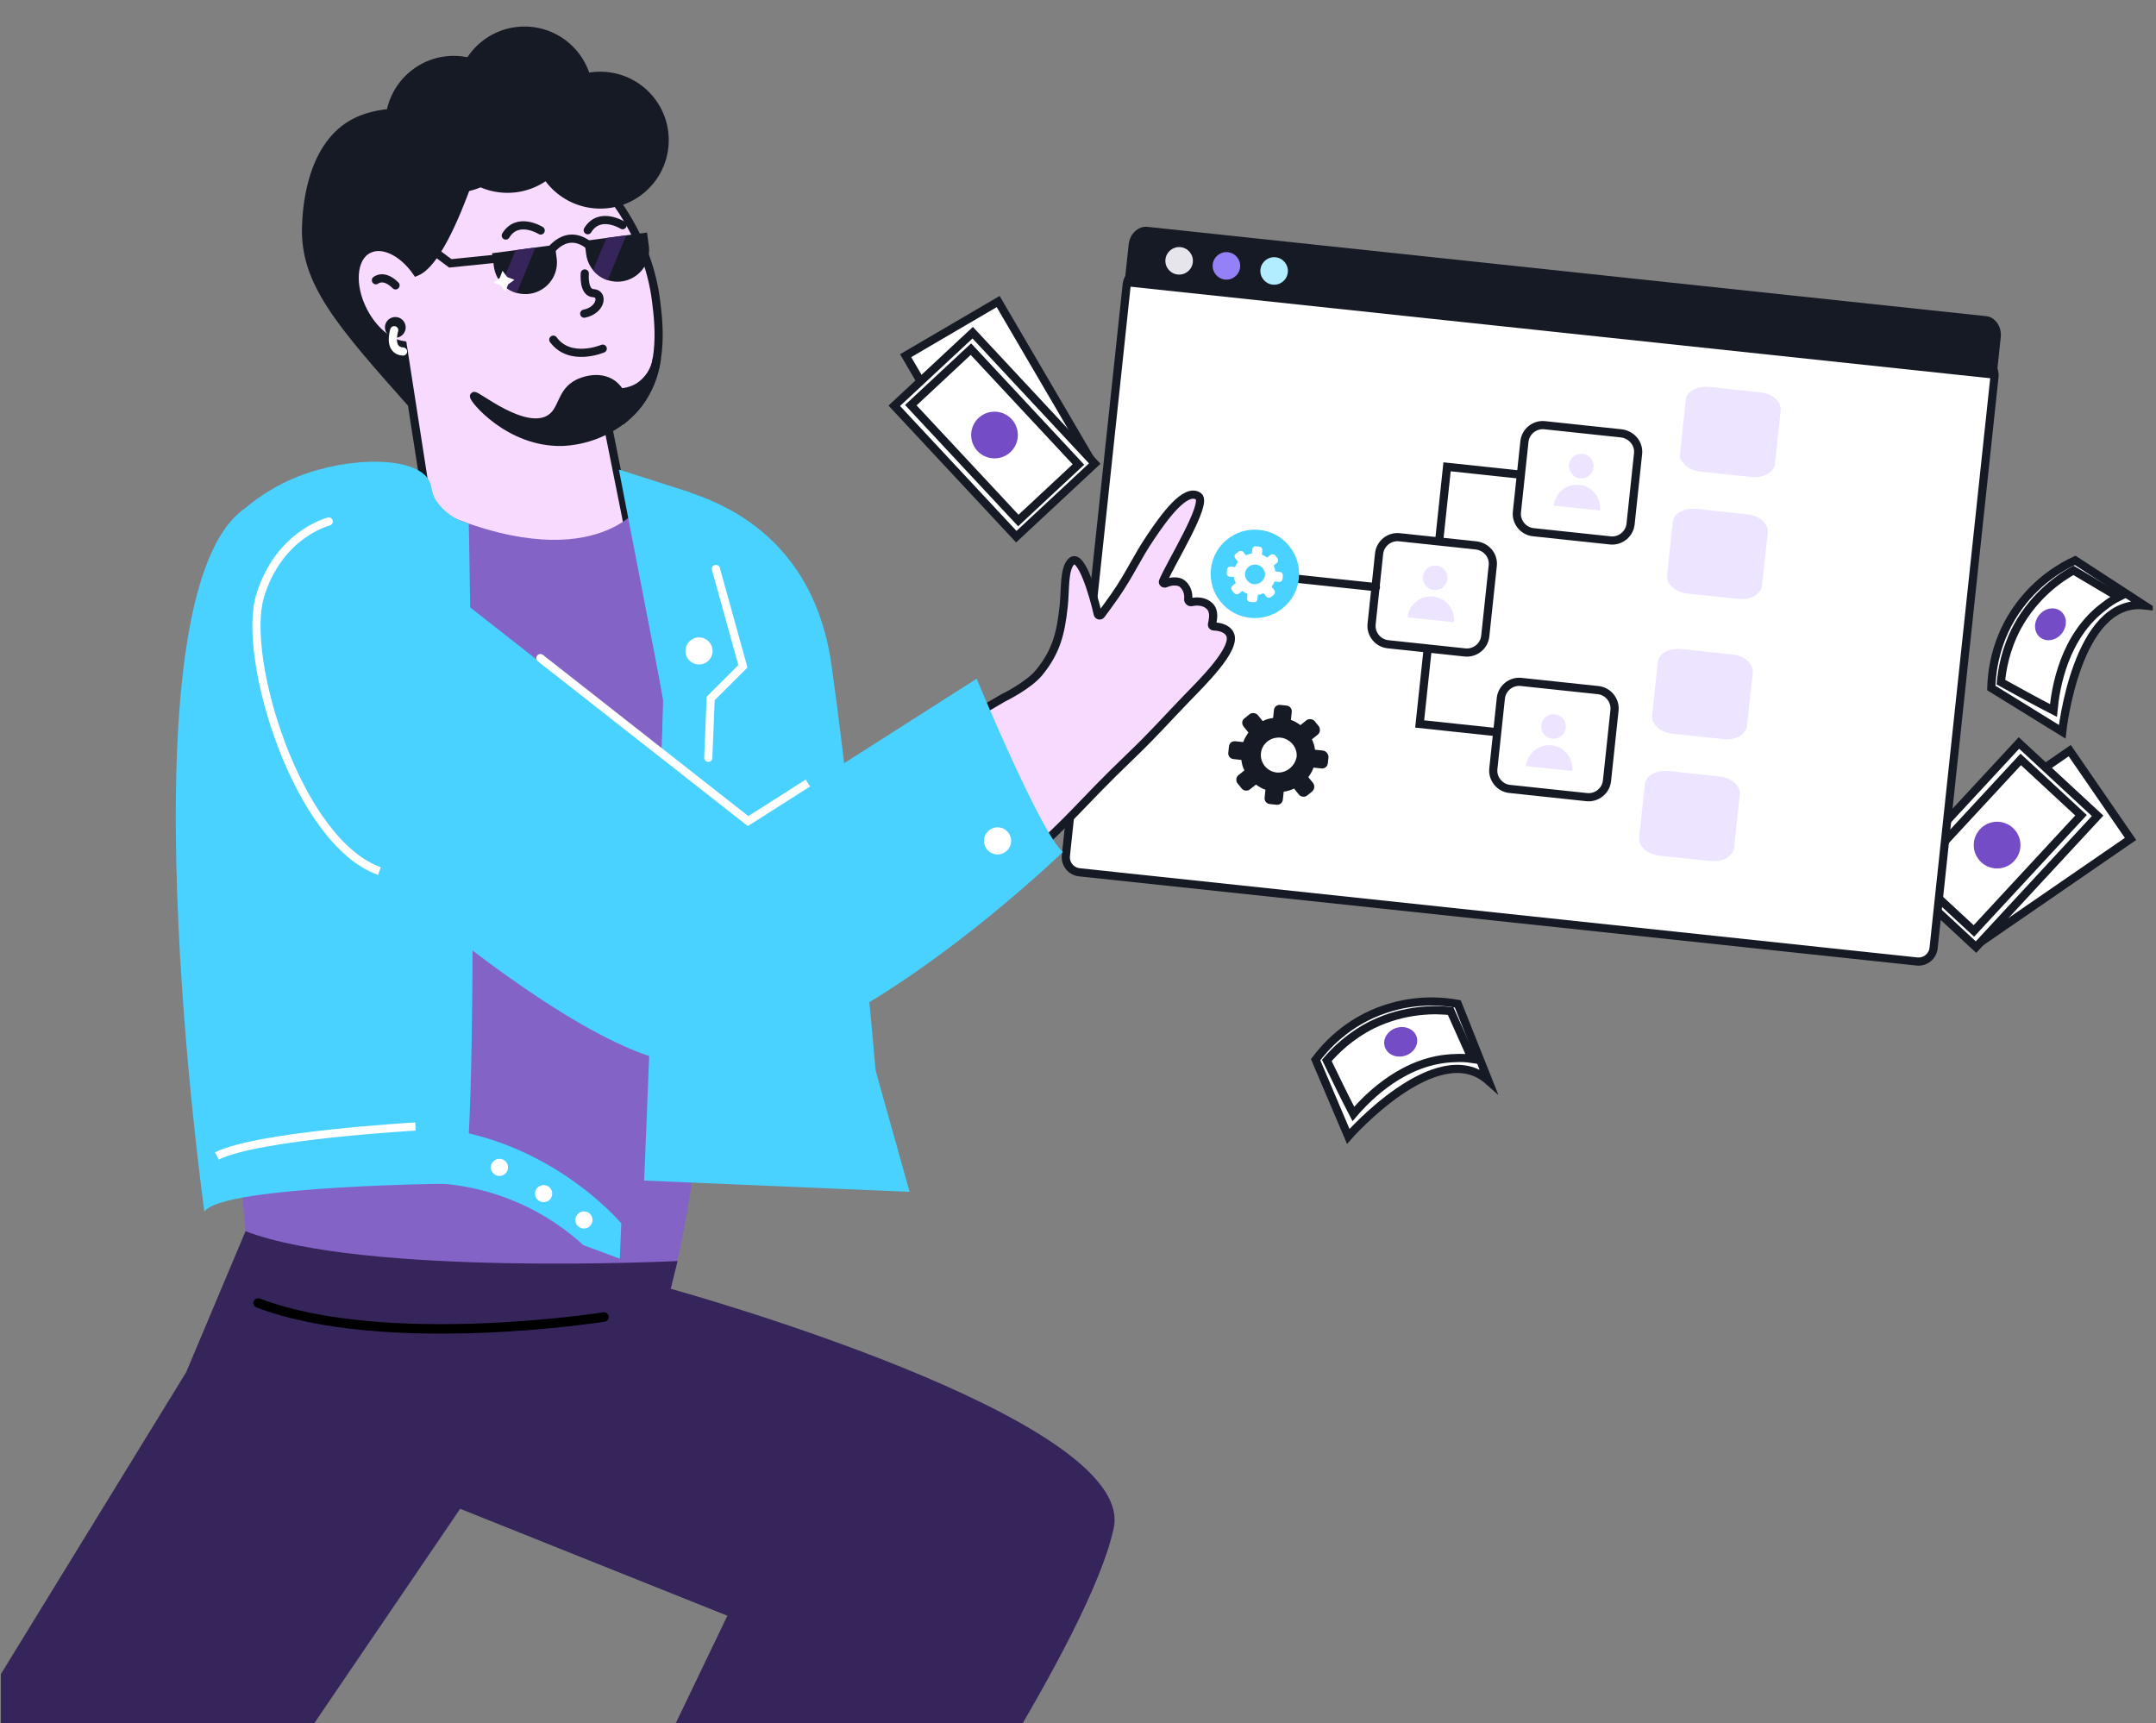 <?xml version="1.0" encoding="UTF-8"?> <svg xmlns="http://www.w3.org/2000/svg" width="528" height="422" viewBox="0 0 528 422" fill="none"><rect x="0" y="0" width="528" height="422" fill="#808080" stroke="none"/><g clip-path="url(#clip0_1993_25755)"><path d="M244.448 73.851L221.789 87.111L243.923 124.934L266.582 111.674L244.448 73.851Z" fill="white" stroke="#161A25" stroke-width="2" stroke-miterlimit="10" stroke-linecap="round"></path><path d="M238.212 81.477L219.008 99.379L248.891 131.436L268.095 113.534L238.212 81.477Z" fill="white" stroke="#161A25" stroke-width="2" stroke-miterlimit="10" stroke-linecap="round"></path><path d="M237.775 85.509L223.055 99.232L249.385 127.477L264.106 113.755L237.775 85.509Z" fill="white" stroke="#161A25" stroke-width="2" stroke-miterlimit="10" stroke-linecap="round"></path><path d="M249.26 106.963C249.491 103.812 247.125 101.07 243.974 100.838C240.823 100.607 238.081 102.973 237.849 106.124C237.618 109.275 239.984 112.017 243.135 112.249C246.286 112.481 249.028 110.114 249.26 106.963Z" fill="#744CC6"></path><path d="M521.761 205.462L506.875 183.837L470.777 208.685L485.663 230.31L521.761 205.462Z" fill="white" stroke="#161A25" stroke-width="2" stroke-miterlimit="10" stroke-linecap="round"></path><path d="M513.7 199.799L494.438 181.959L464.659 214.113L483.921 231.953L513.7 199.799Z" fill="white" stroke="#161A25" stroke-width="2" stroke-miterlimit="10" stroke-linecap="round"></path><path d="M509.64 199.664L494.875 185.99L468.637 214.321L483.402 227.996L509.64 199.664Z" fill="white" stroke="#161A25" stroke-width="2" stroke-miterlimit="10" stroke-linecap="round"></path><path d="M489.088 212.692C492.247 212.692 494.808 210.131 494.808 206.972C494.808 203.812 492.247 201.251 489.088 201.251C485.928 201.251 483.367 203.812 483.367 206.972C483.367 210.131 485.928 212.692 489.088 212.692Z" fill="#744CC6"></path><path d="M508.197 137.234C505.132 138.664 499.412 141.83 494.611 148.266C488.379 156.541 487.766 165.224 487.664 168.493C493.487 172.068 499.207 175.643 505.03 179.219C505.03 179.219 508.504 146.427 525.155 148.266L508.197 137.234Z" fill="white" stroke="#161A25" stroke-width="2" stroke-miterlimit="10" stroke-linecap="round"></path><path d="M490.016 167.063C490.322 163.896 491.139 158.993 494 153.578C498.392 145.508 504.828 141.32 507.79 139.686L518.823 146.223C517.597 146.836 516.474 147.551 515.452 148.369C505.441 155.724 503.398 168.493 502.887 174.009C498.494 171.762 494.306 169.412 490.016 167.063Z" fill="white" stroke="#161A25" stroke-width="2" stroke-miterlimit="10" stroke-linecap="round"></path><path d="M504.976 155.085C506.358 153.301 506.213 150.874 504.652 149.665C503.091 148.455 500.705 148.921 499.323 150.705C497.941 152.489 498.086 154.916 499.647 156.125C501.208 157.334 503.594 156.869 504.976 155.085Z" fill="#744CC6"></path><path d="M485.141 88.187L280.02 66.339C277.981 66.122 276.152 67.599 275.935 69.638L261.033 209.544C260.816 211.583 262.293 213.412 264.332 213.63L469.453 235.477C471.491 235.694 473.32 234.217 473.538 232.179L488.439 92.272C488.656 90.233 487.18 88.404 485.141 88.187Z" fill="white" stroke="#161A25" stroke-width="2" stroke-miterlimit="10" stroke-linecap="round"></path><path d="M488.982 82.535L488.006 91.698L276.424 69.162L277.4 59.999C277.639 57.756 279.331 56.382 280.884 56.547L486.405 78.437C487.841 78.59 489.223 80.274 488.982 82.535Z" fill="#161A25" stroke="#161A25" stroke-width="2"></path><path d="M288.411 67.233C290.263 67.431 291.923 66.09 292.121 64.238C292.318 62.387 290.977 60.726 289.126 60.529C287.274 60.332 285.614 61.673 285.416 63.524C285.219 65.376 286.56 67.036 288.411 67.233Z" fill="#E6E5EB"></path><path d="M299.99 68.467C301.841 68.664 303.502 67.323 303.699 65.472C303.896 63.62 302.555 61.96 300.704 61.763C298.852 61.565 297.192 62.906 296.995 64.758C296.797 66.609 298.138 68.27 299.99 68.467Z" fill="#9581F7"></path><path d="M311.677 69.711C313.528 69.908 315.189 68.567 315.386 66.716C315.583 64.865 314.243 63.204 312.391 63.007C310.54 62.809 308.879 64.15 308.682 66.002C308.485 67.853 309.826 69.514 311.677 69.711Z" fill="#B2ECFF"></path><path d="M323.975 183.821L322.045 183.615C321.928 182.781 321.71 181.936 321.289 181.069L322.75 179.889C323.312 179.435 323.409 178.521 322.966 177.857L321.968 176.621C321.514 176.059 320.498 175.951 319.936 176.405L318.475 177.585C317.807 177.102 317.038 176.61 316.145 176.309L316.351 174.379C316.437 173.566 315.893 172.892 315.08 172.805L313.557 172.643C312.744 172.557 312.07 173.101 311.983 173.914L311.777 175.844C310.842 175.95 310.098 176.179 309.231 176.6L308.051 175.139C307.598 174.577 306.582 174.469 306.02 174.922L304.783 175.921C304.12 176.364 304.023 177.278 304.567 177.952L305.747 179.414C305.265 180.081 304.772 180.851 304.472 181.743L302.542 181.538C301.729 181.451 301.054 181.996 300.968 182.808L300.806 184.332C300.719 185.145 301.264 185.819 302.076 185.906L304.006 186.111C304.112 187.047 304.33 187.892 304.762 188.657L303.301 189.837C302.964 190.109 302.83 190.403 302.787 190.81C302.743 191.216 302.813 191.532 303.085 191.869L304.083 193.105C304.355 193.442 304.649 193.576 305.056 193.62C305.462 193.663 305.778 193.594 306.115 193.321L307.576 192.142C308.244 192.624 309.013 193.117 309.906 193.417L309.7 195.347C309.614 196.16 310.158 196.834 310.971 196.921L312.596 197.094C313.409 197.18 314.083 196.636 314.17 195.823L314.375 193.893C315.311 193.787 316.167 193.468 316.921 193.137L318.101 194.598C318.373 194.935 318.667 195.069 319.074 195.113C319.48 195.156 319.796 195.087 320.133 194.815L321.369 193.816C321.942 193.261 322.029 192.448 321.586 191.785L320.406 190.323C320.888 189.656 321.381 188.886 321.681 187.994L323.611 188.199C324.424 188.286 325.098 187.741 325.185 186.929L325.347 185.405C325.332 184.581 324.686 183.896 323.975 183.821ZM312.616 189.186C310.28 188.937 308.556 186.801 308.805 184.465C309.021 182.433 310.627 180.858 312.702 180.668C313.017 180.599 313.322 180.631 313.627 180.664C313.932 180.696 314.236 180.729 314.53 180.863C316.417 181.475 317.757 183.364 317.54 185.395C317.088 187.71 314.953 189.434 312.616 189.186Z" fill="#161A25"></path><path d="M349.656 158.714L347.676 177.304L373.173 180.019" stroke="#161A25" stroke-width="2" stroke-miterlimit="10" stroke-linecap="round"></path><path d="M352.392 133.016L354.383 114.326L379.879 117.041" stroke="#161A25" stroke-width="2" stroke-miterlimit="10" stroke-linecap="round"></path><path d="M401.161 111.091L399.322 128.36C399.062 130.798 396.814 132.613 394.377 132.353L375.483 130.341C373.045 130.081 371.23 127.833 371.489 125.395L373.329 108.127C373.588 105.689 375.836 103.874 378.274 104.134L397.168 106.146C399.595 106.507 401.421 108.654 401.161 111.091Z" fill="white" stroke="#161A25" stroke-width="2" stroke-miterlimit="10" stroke-linecap="round"></path><path d="M365.575 138.529L363.736 155.798C363.477 158.236 361.229 160.051 358.791 159.791L339.897 157.779C337.459 157.519 335.644 155.271 335.903 152.833L337.743 135.565C338.002 133.127 340.25 131.312 342.688 131.572L361.582 133.584C364.111 133.956 365.835 136.092 365.575 138.529Z" fill="white" stroke="#161A25" stroke-width="2" stroke-miterlimit="10" stroke-linecap="round"></path><path d="M395.388 173.964L393.549 191.232C393.289 193.67 391.041 195.485 388.603 195.226L369.709 193.213C367.271 192.954 365.456 190.706 365.716 188.268L367.555 170.999C367.815 168.561 370.063 166.746 372.501 167.006L391.395 169.018C393.832 169.278 395.648 171.526 395.388 173.964Z" fill="white" stroke="#161A25" stroke-width="2" stroke-miterlimit="10" stroke-linecap="round"></path><path d="M415.441 124.631L427.936 125.962C430.882 126.275 433.136 128.262 432.908 130.395L431.523 143.397C431.296 145.53 428.674 146.998 425.729 146.684L413.234 145.353C410.289 145.039 408.035 143.053 408.262 140.92L409.647 127.917C409.772 125.773 412.394 124.306 415.441 124.631Z" fill="#EDE4FF"></path><path d="M418.621 94.766L431.115 96.097C434.061 96.411 436.315 98.397 436.088 100.531L434.703 113.533C434.476 115.666 431.854 117.133 428.908 116.819L416.414 115.489C413.468 115.175 411.214 113.188 411.441 111.055L412.826 98.053C412.952 95.909 415.574 94.442 418.621 94.766Z" fill="#EDE4FF"></path><path d="M411.785 158.964L424.279 160.295C427.225 160.608 429.479 162.595 429.252 164.728L427.867 177.73C427.64 179.863 425.018 181.331 422.072 181.017L409.578 179.686C406.632 179.372 404.378 177.386 404.605 175.253L405.99 162.25C406.116 160.106 408.738 158.639 411.785 158.964Z" fill="#EDE4FF"></path><path d="M408.606 188.829L421.1 190.16C424.046 190.473 426.3 192.46 426.072 194.593L424.688 207.595C424.46 209.728 421.838 211.196 418.893 210.882L406.398 209.551C403.453 209.237 401.199 207.251 401.426 205.118L402.811 192.115C402.925 190.073 405.558 188.504 408.606 188.829Z" fill="#EDE4FF"></path><path d="M308.828 140.806L336.966 143.803" stroke="#161A25" stroke-width="2" stroke-miterlimit="10" stroke-linecap="round"></path><path d="M306.169 151.311C312.116 151.944 317.45 147.637 318.083 141.69C318.717 135.744 314.409 130.41 308.463 129.776C302.516 129.143 297.182 133.45 296.548 139.397C295.915 145.343 300.222 150.678 306.169 151.311Z" fill="#49D1FF"></path><path d="M380.134 180.92C381.79 181.096 383.276 179.897 383.452 178.24C383.629 176.584 382.429 175.098 380.773 174.921C379.116 174.745 377.63 175.945 377.454 177.601C377.278 179.258 378.477 180.743 380.134 180.92Z" fill="#EDE4FF"></path><path d="M385.047 188.816L373.722 187.61C374.058 184.455 376.862 182.192 380.016 182.527C383.119 182.858 385.377 185.713 385.047 188.816Z" fill="#EDE4FF"></path><path d="M351.142 144.498C352.798 144.674 354.284 143.475 354.46 141.818C354.637 140.162 353.437 138.676 351.78 138.5C350.124 138.323 348.638 139.523 348.462 141.179C348.285 142.836 349.485 144.321 351.142 144.498Z" fill="#EDE4FF"></path><path d="M356.055 152.394L344.73 151.188C345.066 148.033 347.87 145.769 351.024 146.105C354.127 146.436 356.385 149.291 356.055 152.394Z" fill="#EDE4FF"></path><path d="M386.931 117.139C388.587 117.316 390.073 116.116 390.249 114.459C390.426 112.803 389.226 111.317 387.57 111.141C385.913 110.964 384.427 112.164 384.251 113.82C384.074 115.477 385.274 116.963 386.931 117.139Z" fill="#EDE4FF"></path><path d="M391.844 125.035L380.519 123.829C380.855 120.675 383.659 118.411 386.813 118.747C389.916 119.077 392.174 121.933 391.844 125.035Z" fill="#EDE4FF"></path><path d="M313.415 140.057L312.333 139.942C312.268 139.474 312.145 139 311.909 138.514L312.728 137.853C313.044 137.598 313.098 137.086 312.85 136.714L312.29 136.021C312.036 135.706 311.466 135.645 311.151 135.899L310.332 136.561C309.957 136.291 309.526 136.014 309.025 135.846L309.141 134.764C309.189 134.308 308.884 133.93 308.428 133.881L307.574 133.79C307.118 133.742 306.74 134.047 306.692 134.503L306.577 135.585C306.052 135.644 305.635 135.773 305.149 136.009L304.487 135.19C304.233 134.874 303.663 134.814 303.348 135.068L302.655 135.628C302.283 135.876 302.229 136.389 302.534 136.767L303.195 137.586C302.925 137.961 302.649 138.392 302.48 138.893L301.398 138.777C300.943 138.729 300.564 139.034 300.516 139.49L300.425 140.344C300.376 140.8 300.682 141.178 301.137 141.226L302.219 141.342C302.279 141.866 302.401 142.34 302.643 142.769L301.824 143.431C301.635 143.583 301.56 143.748 301.536 143.976C301.511 144.204 301.55 144.381 301.703 144.57L302.263 145.263C302.415 145.452 302.58 145.527 302.808 145.551C303.036 145.576 303.213 145.537 303.402 145.384L304.221 144.723C304.595 144.993 305.027 145.269 305.527 145.438L305.412 146.52C305.363 146.975 305.669 147.354 306.124 147.402L307.035 147.499C307.491 147.548 307.869 147.242 307.918 146.787L308.033 145.705C308.558 145.645 309.038 145.466 309.461 145.281L310.122 146.1C310.275 146.289 310.44 146.364 310.667 146.388C310.895 146.413 311.072 146.374 311.261 146.221L311.954 145.662C312.275 145.35 312.324 144.895 312.076 144.522L311.414 143.703C311.684 143.329 311.961 142.897 312.129 142.397L313.211 142.512C313.667 142.561 314.045 142.255 314.094 141.8L314.185 140.946C314.176 140.484 313.814 140.1 313.415 140.057ZM307.047 143.065C305.737 142.926 304.77 141.728 304.91 140.418C305.031 139.279 305.931 138.396 307.095 138.29C307.272 138.251 307.443 138.269 307.613 138.287C307.784 138.305 307.955 138.324 308.12 138.399C309.178 138.742 309.929 139.801 309.808 140.94C309.554 142.238 308.357 143.205 307.047 143.065Z" fill="white"></path><path d="M164.253 315.629C164.253 315.629 278.39 347.115 272.757 374.199C267.123 401.283 221.904 467.198 221.904 467.198L147.305 459.889L178.132 395.706L112.693 369.519L33.206 486.336L-22.687 447.313L60.338 312.036L164.253 315.629Z" fill="#36255A"></path><path d="M54.643 245.021C57.693 275.271 59.972 299.601 61.344 314.108L164.298 315.631C176.521 266.386 170.718 229.581 182.942 180.32C178.442 177.074 191.954 161.296 187.421 157.883C171.518 145.925 156.516 133.906 142.415 121.824C142.415 121.824 125.334 126.356 110.895 118.421C109.477 118.245 107.538 118.023 105.208 117.798C103.907 117.667 102.487 117.538 100.949 117.412C96.841 117.079 93.007 116.77 89.334 116.562C73.651 115.867 64.992 120.325 60.026 124.47C42.729 138.72 46.838 167.434 54.643 245.021Z" fill="#8463C6"></path><path d="M164.25 315.629L161.969 334.417L59.596 330.27L60.335 312.036L164.25 315.629Z" fill="#36255A"></path><path d="M111.787 103.448C111.195 104.314 110.334 104.96 109.337 105.285C106.169 106.106 102.672 102.438 100.65 100.183C82.477 79.758 73.462 69.548 73.964 55.39C74.1 52.035 74.646 35.93 85.701 29.503C98.324 22.165 124.911 28.93 126.267 43.829C127.219 54.626 111.787 103.448 111.787 103.448Z" fill="#161A25"></path><path d="M160.678 73.768C161.414 79.653 162.969 92.256 154.719 100.697C153.053 102.404 151.117 103.826 148.991 104.906L156.071 140.284C150.705 147.48 142.776 152.336 133.928 153.845C125.079 155.355 115.988 153.402 108.54 148.392L98.623 84.519C95.213 83.977 91.444 80.891 89.041 76.293C85.735 69.972 86.226 63.116 90.18 61.08C93.638 59.272 98.598 61.694 101.999 66.57C111.033 62.815 121.103 23.846 121.103 23.846C127.332 27.197 157.042 44.23 160.678 73.768Z" fill="#F9DAFF" stroke="#161A25" stroke-width="2" stroke-miterlimit="10" stroke-linecap="round"></path><path d="M92.059 68.638C92.059 68.638 93.979 66.994 96.866 69.889Z" fill="white"></path><path d="M92.059 68.638C92.059 68.638 93.979 66.994 96.866 69.889" stroke="#161A25" stroke-width="2" stroke-miterlimit="10" stroke-linecap="round"></path><path d="M116.084 96.996C115.743 97.505 124.56 108.491 137.61 108.224C143.213 108.003 148.593 105.966 152.938 102.42C153.303 100.895 153.223 99.298 152.709 97.816C152.194 96.335 151.266 95.032 150.035 94.061C146.479 91.542 142.023 93.666 141.636 93.852C137.189 96.047 138.006 100.497 134.644 102.57C128.324 106.458 116.464 96.406 116.084 96.996Z" fill="#161A25" stroke="#161A25" stroke-width="2" stroke-miterlimit="10"></path><path d="M143.214 66.968C143.214 66.968 142.773 71.7 145.322 71.803C147.871 71.907 147.243 75.978 143.076 76.819" stroke="#161A25" stroke-width="2" stroke-miterlimit="10" stroke-linecap="round"></path><path d="M147.611 85.387C147.611 85.387 139.603 88.792 135.504 83.187" stroke="#161A25" stroke-width="2" stroke-miterlimit="10" stroke-linecap="round"></path><path d="M152.471 55.149C152.471 55.149 146.832 51.607 143.931 56.382" stroke="#161A25" stroke-width="2" stroke-miterlimit="10" stroke-linecap="round"></path><path d="M132.417 56.451C132.417 56.451 126.777 52.909 123.864 57.684" stroke="#161A25" stroke-width="2" stroke-miterlimit="10" stroke-linecap="round"></path><path d="M131.135 68.25C130.218 68.213 129.505 67.439 129.542 66.522C129.579 65.606 130.353 64.892 131.269 64.93C132.186 64.967 132.9 65.74 132.862 66.657C132.825 67.574 132.052 68.287 131.135 68.25Z" fill="#161A25"></path><path d="M150.83 64.464C149.913 64.427 149.2 63.654 149.237 62.737C149.274 61.82 150.048 61.106 150.965 61.144C151.882 61.181 152.595 61.954 152.558 62.871C152.521 63.788 151.747 64.501 150.83 64.464Z" fill="#161A25"></path><path d="M146.328 51.076C137.076 50.701 129.88 42.897 130.255 33.646C130.63 24.394 138.434 17.198 147.686 17.573C156.937 17.947 164.134 25.751 163.759 35.003C163.384 44.255 155.58 51.451 146.328 51.076Z" fill="#161A25"></path><path d="M127.773 40.017C118.522 39.642 111.325 31.838 111.7 22.586C112.075 13.335 119.879 6.138 129.131 6.513C138.383 6.888 145.579 14.692 145.204 23.944C144.829 33.196 137.025 40.392 127.773 40.017Z" fill="#161A25"></path><path d="M110.445 47.199C101.194 46.824 93.997 39.02 94.372 29.768C94.747 20.516 102.551 13.32 111.803 13.695C121.055 14.07 128.251 21.874 127.876 31.125C127.501 40.377 119.697 47.573 110.445 47.199Z" fill="#161A25"></path><path d="M123.602 47.213C114.35 46.838 107.154 39.034 107.528 29.782C107.903 20.53 115.707 13.334 124.959 13.709C134.211 14.084 141.407 21.888 141.032 31.14C140.657 40.392 132.853 47.588 123.602 47.213Z" fill="#161A25"></path><path d="M160.875 87.669C160.687 89.112 160.185 90.496 159.405 91.724C158.625 92.952 157.585 93.994 156.359 94.778C154.198 96.047 151.632 96.441 149.19 95.877L152.998 102.42C154.27 101.356 155.421 100.156 156.432 98.842C158.865 95.57 160.396 91.718 160.875 87.669V87.669Z" fill="#161A25" stroke="#161A25" stroke-width="2" stroke-miterlimit="10"></path><path d="M96.747 81.724C95.896 81.689 95.234 80.971 95.268 80.12C95.303 79.268 96.021 78.606 96.872 78.64C97.724 78.675 98.386 79.393 98.352 80.245C98.317 81.096 97.599 81.758 96.747 81.724Z" fill="#161A25" stroke="#161A25" stroke-width="2" stroke-miterlimit="10"></path><path d="M96.543 80.873C96.543 80.873 94.951 85.879 98.707 86.091" stroke="white" stroke-width="2" stroke-miterlimit="10" stroke-linecap="round"></path><path d="M155.629 125.174C155.629 125.174 140.992 143.807 97.372 120.439L84.021 156.853L114.944 164.471L159.127 160.157L155.629 125.174Z" fill="#8463C6"></path><path d="M172.638 205.662L199.469 194.992" stroke="#161A25" stroke-width="2" stroke-miterlimit="10" stroke-linecap="round"></path><path d="M291.102 152.952L286.395 157.155" stroke="#161A25" stroke-width="2.073" stroke-miterlimit="10" stroke-linecap="round"></path><path d="M286.57 145.215L281.863 149.43" stroke="#161A25" stroke-width="2" stroke-miterlimit="10" stroke-linecap="round"></path><path d="M114.807 128.232C114.807 128.232 117.538 265.986 113.77 289.833C113.77 289.833 54.262 290.177 50.053 296.751C50.053 296.751 28.954 146.022 59.977 124.503C63.787 121.28 68.085 118.685 72.71 116.813C85.409 111.71 102.049 111.637 105.159 117.831C105.906 119.31 105.483 120.385 106.75 122.526C108.649 125.348 111.515 127.377 114.807 128.232V128.232Z" fill="#49D1FF"></path><path d="M153.091 117.788L162.389 171.486L160.762 270.745L215.18 270.745C215.18 270.745 209.972 207.981 203.636 162.885C197.3 117.788 153.091 117.788 153.091 117.788Z" fill="#49D1FF"></path><path d="M151.56 114.999L162.486 171.486L157.757 289.13L222.758 291.9L186.959 164.048L168.994 120.578L151.56 114.999Z" fill="#49D1FF"></path><path d="M290.716 170.943C285.251 176.603 282.612 179.689 276.934 185.145C264.323 197.217 262.134 200.977 250.983 210.451C248.652 212.422 246.827 213.887 246.002 214.546C233.882 224.175 220.725 232.42 206.774 239.127C203.785 240.588 201.182 241.705 198.713 242.69C198.711 242.691 198.711 242.691 198.709 242.692C198.645 242.719 191.484 245.69 184.732 247.775C170.973 252.041 160.423 255.299 150.434 252.403C147.24 251.473 131.674 235.404 124.709 228.099L121.505 224.712C121.4 224.601 121.356 224.445 121.388 224.296L123.074 216.353C123.094 216.255 123.146 216.166 123.222 216.1L153.932 189.146C154.105 188.995 154.361 188.992 154.537 189.139L161.913 195.303L172.761 204.353C172.879 204.451 173.038 204.485 173.185 204.443C181.639 202.051 189.962 199.22 198.12 195.959C214.691 189.356 245.253 171.173 245.636 170.946C245.647 170.939 245.645 170.941 245.658 170.935C246.03 170.754 251.95 167.847 254.546 164.639C258.738 159.457 259.774 155.043 260.497 148.456C260.936 144.452 260.497 139.39 262.356 137.53C264.735 135.151 267.858 145.96 268.828 150.362C268.915 150.759 269.435 150.874 269.678 150.548C270.525 149.407 272.035 147.357 273.082 145.844C276.852 140.395 278.206 136.848 281.919 131.36C285.085 126.68 290.352 119.286 293.521 121.566C295.817 123.337 286.768 137.724 284.818 142.37C284.65 142.77 285.097 143.032 285.493 142.855C286.757 142.29 288.606 142.164 289.554 142.955C290.578 143.81 291.157 145.24 290.984 146.734C290.936 147.147 291.387 147.568 291.792 147.475C293.198 147.153 295.031 147.244 296.247 148.456C297.589 149.793 297.005 151.852 296.813 152.955C296.769 153.208 296.968 153.414 297.225 153.424C298.385 153.467 300.373 153.735 301.193 155.272C303.052 158.759 294.142 167.385 290.716 170.943Z" fill="#F9DAFF" stroke="#161A25" stroke-width="2" stroke-miterlimit="10" stroke-linecap="round"></path><path d="M239.179 166.224C239.179 166.224 254.973 204.318 260.308 208.642C260.308 208.642 201.903 265.295 166.32 260.445C130.737 255.595 51.988 176.903 51.988 176.903L86.344 126.152L183.02 202.02L239.179 166.224Z" fill="#49D1FF"></path><path d="M183.203 201.091L183.739 201.935L183.142 202.315L182.585 201.878L183.203 201.091ZM131.727 161.96C131.292 161.619 131.217 160.99 131.558 160.556C131.899 160.121 132.527 160.046 132.962 160.387L131.727 161.96ZM198.391 192.613L183.739 201.935L182.666 200.248L197.317 190.926L198.391 192.613ZM182.585 201.878L131.727 161.96L132.962 160.387L183.82 200.305L182.585 201.878Z" fill="white"></path><path d="M80.27 126.752C80.806 126.621 81.348 126.949 81.48 127.485C81.611 128.021 81.283 128.563 80.747 128.695L80.27 126.752ZM80.508 127.723C80.747 128.695 80.748 128.694 80.748 128.694C80.748 128.694 80.748 128.694 80.749 128.694C80.749 128.694 80.749 128.694 80.749 128.694C80.749 128.694 80.748 128.694 80.746 128.695C80.743 128.695 80.738 128.697 80.729 128.699C80.711 128.704 80.683 128.712 80.644 128.723C80.565 128.745 80.445 128.781 80.287 128.832C79.971 128.935 79.505 129.101 78.928 129.347C77.774 129.84 76.177 130.653 74.438 131.926C70.968 134.463 66.911 138.842 64.661 146.216L62.748 145.632C65.14 137.792 69.485 133.07 73.257 130.311C75.138 128.935 76.872 128.051 78.143 127.508C78.779 127.237 79.3 127.05 79.667 126.931C79.85 126.871 79.996 126.828 80.098 126.799C80.149 126.784 80.189 126.773 80.218 126.766C80.233 126.762 80.244 126.759 80.253 126.757C80.257 126.755 80.261 126.755 80.264 126.754C80.265 126.753 80.266 126.753 80.267 126.753C80.268 126.753 80.269 126.753 80.269 126.753C80.269 126.752 80.27 126.752 80.508 127.723ZM64.661 146.216C63.565 149.805 63.531 155.298 64.476 161.727C65.417 168.124 67.312 175.336 69.975 182.303C72.639 189.273 76.059 195.964 80.034 201.338C84.019 206.726 88.498 210.703 93.251 212.392L92.582 214.277C87.297 212.4 82.525 208.07 78.426 202.527C74.316 196.97 70.817 190.107 68.107 183.017C65.396 175.925 63.462 168.572 62.498 162.018C61.538 155.495 61.522 149.649 62.748 145.632L64.661 146.216Z" fill="white"></path><path d="M152.147 299.606C152.147 299.606 133.098 276.77 101.748 275.892L95.644 290.251C104.115 289.078 112.741 289.789 120.906 292.333C129.071 294.877 136.574 299.19 142.881 304.966L151.796 308.26L152.147 299.606Z" fill="#49D1FF"></path><path d="M142.919 300.872C141.76 300.825 140.859 299.847 140.906 298.689C140.953 297.53 141.93 296.628 143.089 296.675C144.248 296.722 145.149 297.7 145.102 298.859C145.056 300.017 144.078 300.919 142.919 300.872Z" fill="white"></path><path d="M133.052 294.428C131.893 294.381 130.991 293.403 131.038 292.244C131.085 291.085 132.063 290.184 133.222 290.231C134.381 290.278 135.282 291.255 135.235 292.414C135.188 293.573 134.211 294.475 133.052 294.428Z" fill="white"></path><path d="M122.232 288.003C121.073 287.956 120.171 286.979 120.218 285.82C120.265 284.661 121.243 283.759 122.402 283.806C123.56 283.853 124.462 284.831 124.415 285.99C124.368 287.149 123.39 288.05 122.232 288.003Z" fill="white"></path><path d="M101.75 275.894C101.75 275.894 63.282 278.052 53.103 283.102" stroke="white" stroke-width="2" stroke-miterlimit="10"></path><path d="M175.327 139.343L181.937 163.183L174.042 171.056L173.453 185.591" stroke="white" stroke-width="2" stroke-miterlimit="10" stroke-linecap="round"></path><path d="M171.052 162.742C169.219 162.668 167.793 161.122 167.867 159.288C167.941 157.455 169.488 156.029 171.321 156.103C173.154 156.178 174.58 157.724 174.506 159.557C174.432 161.391 172.885 162.817 171.052 162.742Z" fill="white"></path><path d="M244.169 209.261C242.336 209.187 240.91 207.64 240.984 205.807C241.058 203.974 242.605 202.548 244.438 202.622C246.272 202.696 247.698 204.243 247.623 206.076C247.549 207.909 246.003 209.335 244.169 209.261Z" fill="white"></path><path d="M164.252 315.63L165.94 308.835C165.94 308.835 89.262 312.675 60.133 301.532L45.68 335.859L55.994 336.277L164.252 315.63Z" fill="#36255A"></path><path d="M147.906 322.547C147.906 322.547 94.531 330.989 63.21 319.116" stroke="black" stroke-width="2.325" stroke-miterlimit="10" stroke-linecap="round"></path><path d="M135.89 59.969L136.327 63.243C136.548 64.882 136.24 66.548 135.446 67.999C134.653 69.449 133.416 70.608 131.917 71.305C130.418 72.003 128.735 72.202 127.115 71.875C125.494 71.547 124.021 70.71 122.91 69.486C121.844 68.322 121.16 66.859 120.953 65.295L120.516 62.02L135.89 59.969Z" fill="#161A25"></path><path d="M158.461 56.957L158.898 60.232C159.118 61.897 158.791 63.588 157.966 65.051C157.14 66.514 155.861 67.669 154.322 68.341C152.783 69.013 151.066 69.166 149.432 68.777C147.798 68.388 146.335 67.478 145.264 66.184C144.336 65.071 143.743 63.716 143.554 62.279L143.117 59.004L158.461 56.957Z" fill="#161A25"></path><path d="M134.282 62.156C134.282 62.156 138.638 54.862 145.015 60.724" stroke="#161A25" stroke-width="2" stroke-miterlimit="10" stroke-linecap="round"></path><path d="M131.134 60.603L126.538 71.752C125.127 71.359 123.856 70.575 122.872 69.49L126.273 61.267L131.134 60.603Z" fill="#36255A"></path><path d="M153.373 57.636L148.835 68.637C147.429 68.18 146.183 67.329 145.244 66.187L148.502 58.286L153.373 57.636Z" fill="#36255A"></path><path d="M121.539 63.351L110.279 64.496L105.523 60.943" stroke="#161A25" stroke-width="2" stroke-miterlimit="10" stroke-linecap="round"></path><path d="M122.384 68.084L123.065 66.314L124.193 67.842L125.971 68.53L124.435 69.651L123.748 71.429L122.626 69.893L120.849 69.213L122.384 68.084Z" fill="white"></path><path d="M357.007 245.855C353.679 245.253 347.18 244.536 339.544 247.019C329.679 250.177 324.166 256.913 322.195 259.523C324.885 265.804 327.492 272.026 330.182 278.307C330.182 278.307 351.95 253.538 364.484 264.653L357.007 245.855Z" fill="white" stroke="#161A25" stroke-width="2" stroke-miterlimit="10" stroke-linecap="round"></path><path d="M324.936 259.712C327.015 257.303 330.513 253.772 335.974 251.002C344.22 246.949 351.893 247.245 355.255 247.621L360.489 259.328C359.134 259.121 357.804 259.056 356.498 259.134C344.077 259.359 335.037 268.606 331.435 272.815C329.146 268.444 327.083 264.108 324.936 259.712Z" fill="white" stroke="#161A25" stroke-width="2" stroke-miterlimit="10" stroke-linecap="round"></path><path d="M344.073 258.57C346.232 257.912 347.515 255.847 346.938 253.958C346.362 252.069 344.145 251.072 341.987 251.73C339.828 252.389 338.545 254.454 339.122 256.343C339.698 258.231 341.915 259.229 344.073 258.57Z" fill="#744CC6"></path></g><defs><clipPath id="clip0_1993_25755"><rect width="527" height="421" fill="white" transform="translate(0.219 0.979)"></rect></clipPath></defs></svg> 